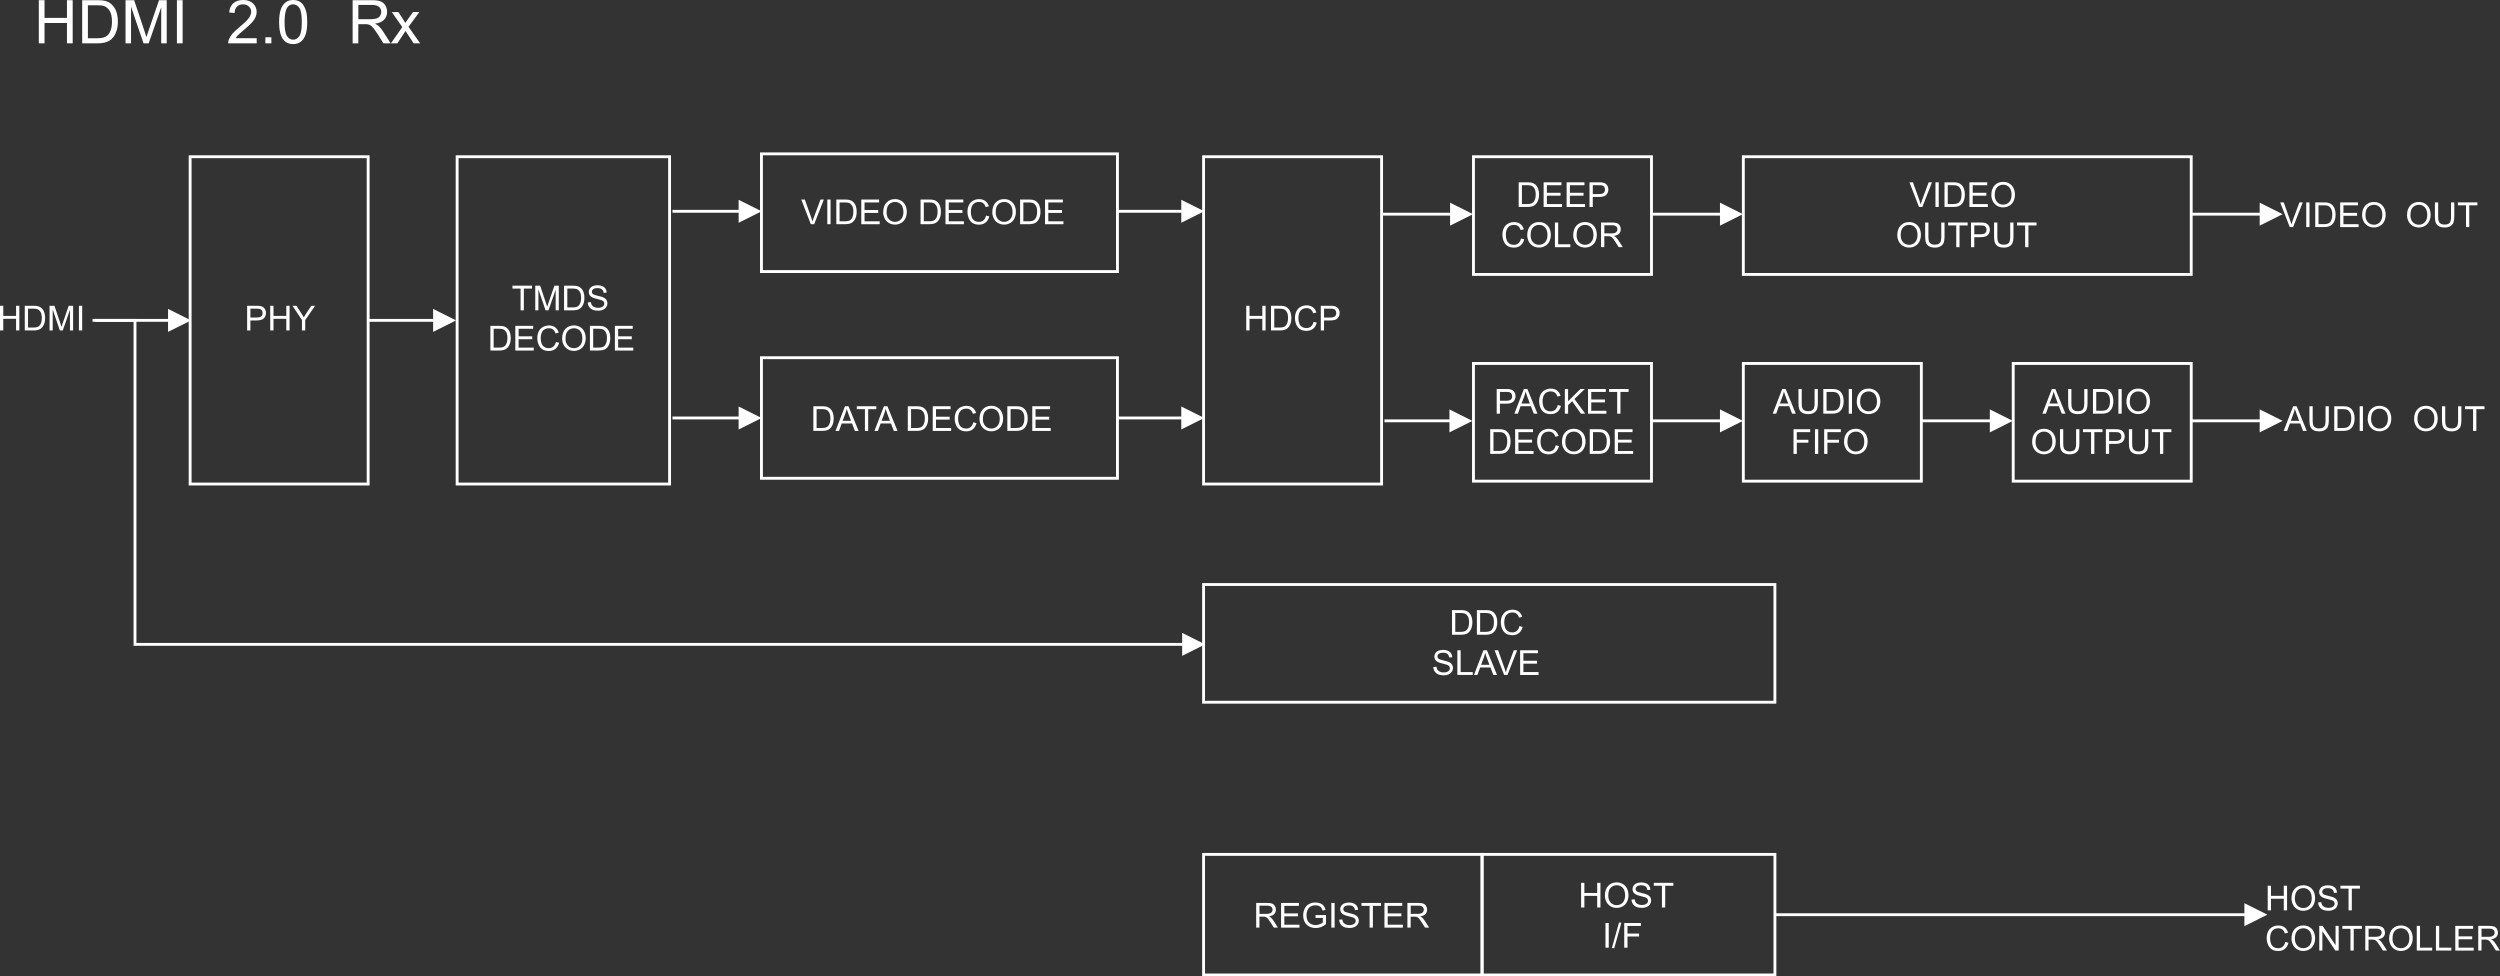 <?xml version="1.0" encoding="UTF-8"?>
<svg id="Layer_2" data-name="Layer 2" xmlns="http://www.w3.org/2000/svg" viewBox="0 0 1018.48 397.78">
  <rect x="0" y="0" width="1018.48" height="397.78" fill="#333333" stroke="none"/>
  <defs>
    <style>
      .cls-1 {
        isolation: isolate;
      }

      .cls-2 {
        fill: none;
        stroke: #fff;
        stroke-miterlimit: 8;
        stroke-width: 1.17px;
      }

      .cls-3 {
        fill: #fff;
        stroke-width: 0px;
      }
    </style>
  </defs>
  <g id="Layer_1-2" data-name="Layer 1">
    <g>
      <g class="cls-1">
        <path class="cls-3" d="m15.81,17.65V.07h2.33v7.22h9.14V.07h2.33v17.58h-2.33v-8.29h-9.14v8.29h-2.33Z"/>
        <path class="cls-3" d="m33.48,17.65V.07h6.06c1.37,0,2.41.08,3.13.25,1.01.23,1.87.65,2.58,1.26.93.78,1.62,1.79,2.08,3,.46,1.22.69,2.61.69,4.18,0,1.34-.16,2.52-.47,3.55-.31,1.03-.71,1.88-1.2,2.56-.49.68-1.02,1.21-1.6,1.6-.58.39-1.28.68-2.1.88s-1.76.3-2.82.3h-6.34Zm2.33-2.07h3.75c1.16,0,2.07-.11,2.73-.32.66-.22,1.19-.52,1.58-.91.55-.55.98-1.29,1.29-2.23.31-.93.46-2.06.46-3.39,0-1.84-.3-3.25-.91-4.24-.6-.99-1.34-1.65-2.2-1.99-.62-.24-1.63-.36-3.01-.36h-3.69v13.43Z"/>
        <path class="cls-3" d="m51.15,17.65V.07h3.5l4.16,12.45c.38,1.16.66,2.03.84,2.6.2-.64.51-1.58.94-2.82L64.79.07h3.13v17.58h-2.24V2.94l-5.11,14.72h-2.1l-5.09-14.97v14.97h-2.24Z"/>
        <path class="cls-3" d="m72.07,17.65V.07h2.33v17.58h-2.33Z"/>
      </g>
      <g class="cls-1">
        <path class="cls-3" d="m104.58,15.58v2.07h-11.62c-.02-.52.07-1.02.25-1.5.3-.79.77-1.57,1.42-2.34.65-.77,1.59-1.66,2.82-2.66,1.91-1.57,3.2-2.81,3.87-3.72.67-.92,1.01-1.78,1.01-2.6,0-.86-.31-1.58-.92-2.17-.61-.59-1.41-.88-2.39-.88-1.04,0-1.87.31-2.49.94s-.94,1.49-.95,2.59l-2.22-.23c.15-1.66.72-2.92,1.72-3.78.99-.87,2.32-1.3,3.99-1.3s3.02.47,4.01,1.4c.98.94,1.48,2.1,1.48,3.48,0,.7-.14,1.39-.43,2.07s-.77,1.4-1.43,2.15c-.67.75-1.78,1.78-3.33,3.09-1.3,1.09-2.13,1.83-2.49,2.21-.37.39-.67.78-.91,1.17h8.62Z"/>
        <path class="cls-3" d="m108.1,17.65v-2.46h2.46v2.46h-2.46Z"/>
        <path class="cls-3" d="m113.71,8.98c0-2.08.21-3.75.64-5.02.43-1.27,1.06-2.24,1.91-2.93.84-.69,1.9-1.03,3.18-1.03.94,0,1.77.19,2.48.57.71.38,1.3.93,1.76,1.64.46.72.83,1.59,1.09,2.61.26,1.03.4,2.41.4,4.16,0,2.06-.21,3.73-.64,5-.42,1.27-1.06,2.25-1.9,2.94-.84.69-1.91,1.04-3.2,1.04-1.7,0-3.03-.61-3.99-1.82-1.16-1.46-1.74-3.84-1.74-7.15Zm2.22,0c0,2.89.34,4.81,1.01,5.76.68.95,1.51,1.43,2.5,1.43s1.82-.48,2.5-1.44c.68-.96,1.01-2.88,1.01-5.76s-.34-4.82-1.01-5.77c-.68-.95-1.52-1.43-2.52-1.43s-1.78.42-2.37,1.26c-.74,1.07-1.12,3.05-1.12,5.94Z"/>
      </g>
      <g class="cls-1">
        <path class="cls-3" d="m143.66,17.65V.07h7.8c1.57,0,2.76.16,3.57.47.82.32,1.47.87,1.95,1.67.49.8.73,1.68.73,2.65,0,1.25-.4,2.3-1.21,3.15-.81.86-2.05,1.4-3.74,1.63.62.3,1.08.59,1.4.88.68.62,1.32,1.4,1.93,2.34l3.06,4.79h-2.93l-2.33-3.66c-.68-1.06-1.24-1.86-1.68-2.42-.44-.56-.83-.95-1.18-1.17-.35-.22-.7-.38-1.06-.47-.26-.06-.7-.08-1.3-.08h-2.7v7.81h-2.33Zm2.33-9.82h5c1.06,0,1.89-.11,2.49-.33.6-.22,1.06-.57,1.37-1.06.31-.48.47-1.01.47-1.58,0-.83-.3-1.51-.91-2.05-.6-.54-1.56-.8-2.86-.8h-5.56v5.82Z"/>
      </g>
      <g class="cls-1">
        <path class="cls-3" d="m159.25,17.65l4.65-6.62-4.31-6.12h2.7l1.95,2.99c.37.57.66,1.04.89,1.43.35-.53.68-.99.97-1.4l2.15-3.01h2.58l-4.4,6,4.74,6.74h-2.65l-2.61-3.96-.7-1.07-3.35,5.03h-2.61Z"/>
      </g>
      <rect class="cls-2" x="77.46" y="63.85" width="72.52" height="133.34"/>
      <g class="cls-1">
        <path class="cls-3" d="m100.68,134.62v-10.05h3.79c.67,0,1.18.03,1.53.1.49.08.91.24,1.24.47s.6.55.81.97.3.87.3,1.37c0,.85-.27,1.58-.82,2.17s-1.53.89-2.95.89h-2.58v4.08h-1.33Zm1.33-5.27h2.6c.86,0,1.47-.16,1.83-.48s.54-.77.54-1.35c0-.42-.11-.78-.32-1.08s-.49-.5-.84-.59c-.22-.06-.64-.09-1.24-.09h-2.57v3.59Z"/>
        <path class="cls-3" d="m110.09,134.62v-10.05h1.33v4.13h5.22v-4.13h1.33v10.05h-1.33v-4.74h-5.22v4.74h-1.33Z"/>
        <path class="cls-3" d="m123.01,134.62v-4.26l-3.87-5.79h1.62l1.98,3.03c.37.57.71,1.13,1.02,1.7.3-.53.67-1.12,1.1-1.77l1.95-2.95h1.55l-4.01,5.79v4.26h-1.33Z"/>
      </g>
      <path class="cls-3" d="m892.68,86.66h29.46v1.17h-29.46v-1.17Zm27.9-4.09l9.35,4.68-9.35,4.68v-9.36Z"/>
      <path class="cls-3" d="m37.69,129.94h32.33v1.17h-32.33v-1.17Zm30.77-4.09l9.36,4.68-9.36,4.68v-9.36Z"/>
      <g class="cls-1">
        <path class="cls-3" d="m0,134.62v-10.05h1.33v4.13h5.22v-4.13h1.33v10.05h-1.33v-4.74H1.33v4.74H0Z"/>
        <path class="cls-3" d="m10.09,134.62v-10.05h3.46c.78,0,1.38.05,1.79.14.58.13,1.07.37,1.47.72.53.45.93,1.02,1.19,1.72s.39,1.49.39,2.39c0,.76-.09,1.44-.27,2.03s-.41,1.08-.69,1.46-.58.69-.91.91-.73.39-1.2.5-1.01.17-1.61.17h-3.63Zm1.33-1.19h2.15c.66,0,1.18-.06,1.56-.19s.68-.3.9-.52c.32-.32.56-.74.74-1.27s.26-1.18.26-1.94c0-1.05-.17-1.86-.52-2.42s-.76-.94-1.26-1.13c-.36-.14-.93-.21-1.72-.21h-2.11v7.68Z"/>
        <path class="cls-3" d="m20.19,134.62v-10.05h2l2.38,7.11c.22.66.38,1.16.48,1.49.11-.37.29-.9.53-1.61l2.41-6.99h1.79v10.05h-1.28v-8.41l-2.92,8.41h-1.2l-2.91-8.55v8.55h-1.28Z"/>
        <path class="cls-3" d="m32.15,134.62v-10.05h1.33v10.05h-1.33Z"/>
      </g>
      <g class="cls-1">
        <path class="cls-3" d="m932.82,92.51l-3.89-10.05h1.44l2.61,7.3c.21.58.39,1.13.53,1.64.16-.55.34-1.1.54-1.64l2.71-7.3h1.36l-3.93,10.05h-1.36Z"/>
        <path class="cls-3" d="m939.54,92.51v-10.05h1.33v10.05h-1.33Z"/>
        <path class="cls-3" d="m943.21,92.51v-10.05h3.46c.78,0,1.38.05,1.79.14.58.13,1.07.37,1.47.72.53.45.93,1.02,1.19,1.72s.39,1.49.39,2.39c0,.76-.09,1.44-.27,2.03s-.41,1.08-.69,1.46-.58.69-.91.91-.73.39-1.2.5-1.01.17-1.61.17h-3.63Zm1.33-1.19h2.15c.66,0,1.18-.06,1.56-.19s.68-.3.9-.52c.32-.32.56-.74.74-1.27s.26-1.18.26-1.94c0-1.05-.17-1.86-.52-2.42s-.76-.94-1.26-1.13c-.36-.14-.93-.21-1.72-.21h-2.11v7.68Z"/>
        <path class="cls-3" d="m953.37,92.51v-10.05h7.26v1.19h-5.93v3.08h5.56v1.18h-5.56v3.42h6.17v1.19h-7.5Z"/>
        <path class="cls-3" d="m962.3,87.62c0-1.67.45-2.97,1.34-3.92s2.05-1.42,3.47-1.42c.93,0,1.76.22,2.51.66s1.31,1.06,1.7,1.85.59,1.69.59,2.7-.21,1.93-.62,2.73-.99,1.41-1.75,1.83-1.57.62-2.44.62c-.95,0-1.79-.23-2.54-.69s-1.31-1.08-1.69-1.87-.58-1.63-.58-2.51Zm1.37.02c0,1.21.33,2.16.98,2.86s1.47,1.05,2.45,1.05,1.82-.35,2.47-1.06.97-1.7.97-2.99c0-.82-.14-1.53-.41-2.14s-.68-1.08-1.21-1.42-1.13-.5-1.79-.5c-.94,0-1.75.32-2.43.97s-1.02,1.73-1.02,3.24Z"/>
      </g>
      <g class="cls-1">
        <path class="cls-3" d="m980.61,87.62c0-1.67.45-2.97,1.34-3.92s2.05-1.42,3.47-1.42c.93,0,1.76.22,2.51.66s1.31,1.06,1.7,1.85.59,1.69.59,2.7-.21,1.93-.62,2.73-.99,1.41-1.75,1.83-1.57.62-2.44.62c-.95,0-1.79-.23-2.54-.69s-1.31-1.08-1.69-1.87-.58-1.63-.58-2.51Zm1.37.02c0,1.21.33,2.16.98,2.86s1.47,1.05,2.45,1.05,1.82-.35,2.47-1.06.97-1.7.97-2.99c0-.82-.14-1.53-.41-2.14s-.68-1.08-1.21-1.42-1.13-.5-1.79-.5c-.94,0-1.75.32-2.43.97s-1.02,1.73-1.02,3.24Z"/>
        <path class="cls-3" d="m998.53,82.46h1.33v5.8c0,1.01-.11,1.81-.34,2.41s-.64,1.08-1.24,1.45-1.38.56-2.35.56-1.71-.16-2.31-.49-1.03-.79-1.28-1.41-.38-1.45-.38-2.52v-5.8h1.33v5.8c0,.87.08,1.52.24,1.93s.44.73.84.96.88.34,1.45.34c.98,0,1.67-.22,2.09-.66s.62-1.3.62-2.56v-5.8Z"/>
        <path class="cls-3" d="m1004.63,92.51v-8.86h-3.31v-1.19h7.96v1.19h-3.32v8.86h-1.33Z"/>
      </g>
      <rect class="cls-2" x="186.23" y="63.85" width="86.55" height="133.34"/>
      <g class="cls-1">
        <path class="cls-3" d="m212.08,126.43v-8.86h-3.31v-1.19h7.96v1.19h-3.32v8.86h-1.33Z"/>
        <path class="cls-3" d="m218.06,126.43v-10.05h2l2.38,7.11c.22.66.38,1.16.48,1.49.11-.37.29-.9.53-1.61l2.41-6.99h1.79v10.05h-1.28v-8.41l-2.92,8.41h-1.2l-2.91-8.55v8.55h-1.28Z"/>
        <path class="cls-3" d="m229.79,126.43v-10.05h3.46c.78,0,1.38.05,1.79.14.58.13,1.07.37,1.47.72.53.45.93,1.02,1.19,1.72s.39,1.49.39,2.39c0,.76-.09,1.44-.27,2.03s-.41,1.08-.69,1.46-.58.69-.91.91-.73.39-1.2.5-1.01.17-1.61.17h-3.63Zm1.33-1.19h2.15c.66,0,1.18-.06,1.56-.19s.68-.3.9-.52c.32-.32.56-.74.74-1.27s.26-1.18.26-1.94c0-1.05-.17-1.86-.52-2.42s-.76-.94-1.26-1.13c-.36-.14-.93-.21-1.72-.21h-2.11v7.68Z"/>
        <path class="cls-3" d="m239.48,123.2l1.25-.11c.06.5.2.91.41,1.24s.55.58,1.01.78.97.3,1.54.3c.51,0,.95-.08,1.34-.23s.68-.36.87-.62.28-.55.28-.86-.09-.59-.27-.83-.48-.43-.9-.59c-.27-.11-.87-.27-1.79-.49s-1.57-.43-1.94-.63c-.48-.25-.84-.56-1.07-.94s-.35-.79-.35-1.25c0-.51.14-.98.43-1.42s.71-.78,1.26-1,1.17-.34,1.84-.34c.74,0,1.4.12,1.97.36s1.01.59,1.31,1.06.47.99.49,1.58l-1.27.1c-.07-.64-.3-1.11-.7-1.44s-.98-.49-1.75-.49-1.39.15-1.76.44-.55.65-.55,1.07c0,.36.13.66.39.89.26.23.92.47,2,.72s1.82.46,2.22.64c.58.27,1.02.61,1.3,1.02s.42.89.42,1.43-.15,1.04-.46,1.51-.75.84-1.32,1.1-1.22.39-1.94.39c-.91,0-1.67-.13-2.29-.4s-1.1-.66-1.45-1.2-.53-1.13-.55-1.81Z"/>
      </g>
      <g class="cls-1">
        <path class="cls-3" d="m199.78,142.8v-10.05h3.46c.78,0,1.38.05,1.79.14.58.13,1.07.37,1.47.72.53.45.93,1.02,1.19,1.72s.39,1.49.39,2.39c0,.76-.09,1.44-.27,2.03s-.41,1.08-.69,1.46-.58.69-.91.91-.73.39-1.2.5-1.01.17-1.61.17h-3.63Zm1.33-1.19h2.15c.66,0,1.18-.06,1.56-.19s.68-.3.9-.52c.32-.32.56-.74.74-1.27s.26-1.18.26-1.94c0-1.05-.17-1.86-.52-2.42s-.76-.94-1.26-1.13c-.36-.14-.93-.21-1.72-.21h-2.11v7.68Z"/>
        <path class="cls-3" d="m209.94,142.8v-10.05h7.26v1.19h-5.93v3.08h5.56v1.18h-5.56v3.42h6.17v1.19h-7.5Z"/>
        <path class="cls-3" d="m226.45,139.28l1.33.34c-.28,1.09-.78,1.92-1.5,2.5s-1.61.86-2.66.86-1.96-.22-2.64-.66-1.19-1.08-1.55-1.92-.53-1.73-.53-2.69c0-1.05.2-1.96.6-2.74s.97-1.37,1.71-1.77,1.55-.61,2.44-.61c1.01,0,1.85.26,2.54.77s1.16,1.23,1.43,2.16l-1.31.31c-.23-.73-.57-1.26-1.01-1.6s-1-.5-1.67-.5c-.77,0-1.42.19-1.94.56s-.88.87-1.09,1.49-.32,1.27-.32,1.93c0,.85.12,1.6.37,2.24s.64,1.11,1.16,1.43,1.09.47,1.71.47c.74,0,1.38-.21,1.89-.64s.87-1.07,1.05-1.91Z"/>
        <path class="cls-3" d="m229.01,137.91c0-1.67.45-2.97,1.34-3.92s2.05-1.42,3.47-1.42c.93,0,1.76.22,2.51.66s1.31,1.06,1.7,1.85.59,1.69.59,2.7-.21,1.93-.62,2.73-.99,1.41-1.75,1.83-1.57.62-2.44.62c-.95,0-1.79-.23-2.54-.69s-1.31-1.08-1.69-1.87-.58-1.63-.58-2.51Zm1.37.02c0,1.21.33,2.16.98,2.86s1.47,1.05,2.45,1.05,1.82-.35,2.47-1.06.97-1.7.97-2.99c0-.82-.14-1.53-.41-2.14s-.68-1.08-1.21-1.42-1.13-.5-1.79-.5c-.94,0-1.75.32-2.43.97s-1.02,1.73-1.02,3.24Z"/>
        <path class="cls-3" d="m240.33,142.8v-10.05h3.46c.78,0,1.38.05,1.79.14.58.13,1.07.37,1.47.72.53.45.93,1.02,1.19,1.72s.39,1.49.39,2.39c0,.76-.09,1.44-.27,2.03s-.41,1.08-.69,1.46-.58.69-.91.91-.73.39-1.2.5-1.01.17-1.61.17h-3.63Zm1.33-1.19h2.15c.66,0,1.18-.06,1.56-.19s.68-.3.9-.52c.32-.32.56-.74.74-1.27s.26-1.18.26-1.94c0-1.05-.17-1.86-.52-2.42s-.76-.94-1.26-1.13c-.36-.14-.93-.21-1.72-.21h-2.11v7.68Z"/>
        <path class="cls-3" d="m250.5,142.8v-10.05h7.26v1.19h-5.93v3.08h5.56v1.18h-5.56v3.42h6.17v1.19h-7.5Z"/>
      </g>
      <rect class="cls-2" x="310.21" y="62.68" width="145.03" height="47.95"/>
      <g class="cls-1">
        <path class="cls-3" d="m330.32,91.34l-3.89-10.05h1.44l2.61,7.3c.21.58.39,1.13.53,1.64.16-.55.34-1.1.54-1.64l2.71-7.3h1.36l-3.93,10.05h-1.36Z"/>
        <path class="cls-3" d="m337.04,91.34v-10.05h1.33v10.05h-1.33Z"/>
        <path class="cls-3" d="m340.71,91.34v-10.05h3.46c.78,0,1.38.05,1.79.14.58.13,1.07.37,1.47.72.53.45.93,1.02,1.19,1.72s.39,1.49.39,2.39c0,.76-.09,1.44-.27,2.03s-.41,1.08-.69,1.46-.58.69-.91.91-.73.39-1.2.5-1.01.17-1.61.17h-3.63Zm1.33-1.19h2.15c.66,0,1.18-.06,1.56-.19s.68-.3.9-.52c.32-.32.56-.74.74-1.27s.26-1.18.26-1.94c0-1.05-.17-1.86-.52-2.42s-.76-.94-1.26-1.13c-.36-.14-.93-.21-1.72-.21h-2.11v7.68Z"/>
        <path class="cls-3" d="m350.88,91.34v-10.05h7.26v1.19h-5.93v3.08h5.56v1.18h-5.56v3.42h6.17v1.19h-7.5Z"/>
        <path class="cls-3" d="m359.81,86.45c0-1.67.45-2.97,1.34-3.92s2.05-1.42,3.47-1.42c.93,0,1.76.22,2.51.66s1.31,1.06,1.7,1.85.59,1.69.59,2.7-.21,1.93-.62,2.73-.99,1.41-1.75,1.83-1.57.62-2.44.62c-.95,0-1.79-.23-2.54-.69s-1.31-1.08-1.69-1.87-.58-1.63-.58-2.51Zm1.37.02c0,1.21.33,2.16.98,2.86s1.47,1.05,2.45,1.05,1.82-.35,2.47-1.06.97-1.7.97-2.99c0-.82-.14-1.53-.41-2.14s-.68-1.08-1.21-1.42-1.13-.5-1.79-.5c-.94,0-1.75.32-2.43.97s-1.02,1.73-1.02,3.24Z"/>
        <path class="cls-3" d="m375.03,91.34v-10.05h3.46c.78,0,1.38.05,1.79.14.58.13,1.07.37,1.47.72.53.45.93,1.02,1.19,1.72s.39,1.49.39,2.39c0,.76-.09,1.44-.27,2.03s-.41,1.08-.69,1.46-.58.69-.91.91-.73.39-1.2.5-1.01.17-1.61.17h-3.63Zm1.33-1.19h2.15c.66,0,1.18-.06,1.56-.19s.68-.3.9-.52c.32-.32.56-.74.74-1.27s.26-1.18.26-1.94c0-1.05-.17-1.86-.52-2.42s-.76-.94-1.26-1.13c-.36-.14-.93-.21-1.72-.21h-2.11v7.68Z"/>
        <path class="cls-3" d="m385.19,91.34v-10.05h7.26v1.19h-5.93v3.08h5.56v1.18h-5.56v3.42h6.17v1.19h-7.5Z"/>
        <path class="cls-3" d="m401.69,87.82l1.33.34c-.28,1.09-.78,1.92-1.5,2.5s-1.61.86-2.66.86-1.96-.22-2.64-.66-1.19-1.08-1.55-1.92-.53-1.73-.53-2.69c0-1.05.2-1.96.6-2.74s.97-1.37,1.71-1.77,1.55-.61,2.44-.61c1.01,0,1.85.26,2.54.77s1.16,1.23,1.43,2.16l-1.31.31c-.23-.73-.57-1.26-1.01-1.6s-1-.5-1.67-.5c-.77,0-1.42.19-1.94.56s-.88.87-1.09,1.49-.32,1.27-.32,1.93c0,.85.12,1.6.37,2.24s.64,1.11,1.16,1.43,1.09.47,1.71.47c.74,0,1.38-.21,1.89-.64s.87-1.07,1.05-1.91Z"/>
        <path class="cls-3" d="m404.26,86.45c0-1.67.45-2.97,1.34-3.92s2.05-1.42,3.47-1.42c.93,0,1.76.22,2.51.66s1.31,1.06,1.7,1.85.59,1.69.59,2.7-.21,1.93-.62,2.73-.99,1.41-1.75,1.83-1.57.62-2.44.62c-.95,0-1.79-.23-2.54-.69s-1.31-1.08-1.69-1.87-.58-1.63-.58-2.51Zm1.37.02c0,1.21.33,2.16.98,2.86s1.47,1.05,2.45,1.05,1.82-.35,2.47-1.06.97-1.7.97-2.99c0-.82-.14-1.53-.41-2.14s-.68-1.08-1.21-1.42-1.13-.5-1.79-.5c-.94,0-1.75.32-2.43.97s-1.02,1.73-1.02,3.24Z"/>
        <path class="cls-3" d="m415.58,91.34v-10.05h3.46c.78,0,1.38.05,1.79.14.58.13,1.07.37,1.47.72.53.45.93,1.02,1.19,1.72s.39,1.49.39,2.39c0,.76-.09,1.44-.27,2.03s-.41,1.08-.69,1.46-.58.69-.91.91-.73.39-1.2.5-1.01.17-1.61.17h-3.63Zm1.33-1.19h2.15c.66,0,1.18-.06,1.56-.19s.68-.3.9-.52c.32-.32.56-.74.74-1.27s.26-1.18.26-1.94c0-1.05-.17-1.86-.52-2.42s-.76-.94-1.26-1.13c-.36-.14-.93-.21-1.72-.21h-2.11v7.68Z"/>
        <path class="cls-3" d="m425.74,91.34v-10.05h7.26v1.19h-5.93v3.08h5.56v1.18h-5.56v3.42h6.17v1.19h-7.5Z"/>
      </g>
      <rect class="cls-2" x="310.21" y="145.73" width="145.03" height="49.12"/>
      <g class="cls-1">
        <path class="cls-3" d="m331.35,175.55v-10.05h3.46c.78,0,1.38.05,1.79.14.58.13,1.07.37,1.47.72.53.45.93,1.02,1.19,1.72s.39,1.49.39,2.39c0,.76-.09,1.44-.27,2.03s-.41,1.08-.69,1.46-.58.69-.91.91-.73.39-1.2.5-1.01.17-1.61.17h-3.63Zm1.33-1.19h2.15c.66,0,1.18-.06,1.56-.19s.68-.3.9-.52c.32-.32.56-.74.74-1.27s.26-1.18.26-1.94c0-1.05-.17-1.86-.52-2.42s-.76-.94-1.26-1.13c-.36-.14-.93-.21-1.72-.21h-2.11v7.68Z"/>
        <path class="cls-3" d="m340.38,175.55l3.86-10.05h1.43l4.11,10.05h-1.51l-1.17-3.04h-4.2l-1.1,3.04h-1.41Zm2.9-4.13h3.41l-1.05-2.78c-.32-.85-.56-1.54-.71-2.08-.13.64-.31,1.28-.54,1.92l-1.1,2.95Z"/>
        <path class="cls-3" d="m352.36,175.55v-8.86h-3.31v-1.19h7.96v1.19h-3.32v8.86h-1.33Z"/>
        <path class="cls-3" d="m356.24,175.55l3.86-10.05h1.43l4.11,10.05h-1.51l-1.17-3.04h-4.2l-1.1,3.04h-1.41Zm2.9-4.13h3.41l-1.05-2.78c-.32-.85-.56-1.54-.71-2.08-.13.64-.31,1.28-.54,1.92l-1.1,2.95Z"/>
        <path class="cls-3" d="m369.83,175.55v-10.05h3.46c.78,0,1.38.05,1.79.14.58.13,1.07.37,1.47.72.53.45.93,1.02,1.19,1.72s.39,1.49.39,2.39c0,.76-.09,1.44-.27,2.03s-.41,1.08-.69,1.46-.58.69-.91.91-.73.39-1.2.5-1.01.17-1.61.17h-3.63Zm1.33-1.19h2.15c.66,0,1.18-.06,1.56-.19s.68-.3.9-.52c.32-.32.56-.74.74-1.27s.26-1.18.26-1.94c0-1.05-.17-1.86-.52-2.42s-.76-.94-1.26-1.13c-.36-.14-.93-.21-1.72-.21h-2.11v7.68Z"/>
        <path class="cls-3" d="m379.99,175.55v-10.05h7.26v1.19h-5.93v3.08h5.56v1.18h-5.56v3.42h6.17v1.19h-7.5Z"/>
        <path class="cls-3" d="m396.49,172.03l1.33.34c-.28,1.09-.78,1.92-1.5,2.5s-1.61.86-2.66.86-1.96-.22-2.64-.66-1.19-1.08-1.55-1.92-.53-1.73-.53-2.69c0-1.05.2-1.96.6-2.74s.97-1.37,1.71-1.77,1.55-.61,2.44-.61c1.01,0,1.85.26,2.54.77s1.16,1.23,1.43,2.16l-1.31.31c-.23-.73-.57-1.26-1.01-1.6s-1-.5-1.67-.5c-.77,0-1.42.19-1.94.56s-.88.87-1.09,1.49-.32,1.27-.32,1.93c0,.85.12,1.6.37,2.24s.64,1.11,1.16,1.43,1.09.47,1.71.47c.74,0,1.38-.21,1.89-.64s.87-1.07,1.05-1.91Z"/>
        <path class="cls-3" d="m399.05,170.66c0-1.67.45-2.97,1.34-3.92s2.05-1.42,3.47-1.42c.93,0,1.76.22,2.51.66s1.31,1.06,1.7,1.85.59,1.69.59,2.7-.21,1.93-.62,2.73-.99,1.41-1.75,1.83-1.57.62-2.44.62c-.95,0-1.79-.23-2.54-.69s-1.31-1.08-1.69-1.87-.58-1.63-.58-2.51Zm1.37.02c0,1.21.33,2.16.98,2.86s1.47,1.05,2.45,1.05,1.82-.35,2.47-1.06.97-1.7.97-2.99c0-.82-.14-1.53-.41-2.14s-.68-1.08-1.21-1.42-1.13-.5-1.79-.5c-.94,0-1.75.32-2.43.97s-1.02,1.73-1.02,3.24Z"/>
        <path class="cls-3" d="m410.38,175.55v-10.05h3.46c.78,0,1.38.05,1.79.14.58.13,1.07.37,1.47.72.53.45.93,1.02,1.19,1.72s.39,1.49.39,2.39c0,.76-.09,1.44-.27,2.03s-.41,1.08-.69,1.46-.58.69-.91.91-.73.39-1.2.5-1.01.17-1.61.17h-3.63Zm1.33-1.19h2.15c.66,0,1.18-.06,1.56-.19s.68-.3.9-.52c.32-.32.56-.74.74-1.27s.26-1.18.26-1.94c0-1.05-.17-1.86-.52-2.42s-.76-.94-1.26-1.13c-.36-.14-.93-.21-1.72-.21h-2.11v7.68Z"/>
        <path class="cls-3" d="m420.54,175.55v-10.05h7.26v1.19h-5.93v3.08h5.56v1.18h-5.56v3.42h6.17v1.19h-7.5Z"/>
      </g>
      <rect class="cls-2" x="490.33" y="63.85" width="72.52" height="133.34"/>
      <g class="cls-1">
        <path class="cls-3" d="m507.71,134.62v-10.05h1.33v4.13h5.22v-4.13h1.33v10.05h-1.33v-4.74h-5.22v4.74h-1.33Z"/>
        <path class="cls-3" d="m517.8,134.62v-10.05h3.46c.78,0,1.38.05,1.79.14.58.13,1.07.37,1.47.72.53.45.93,1.02,1.19,1.72s.39,1.49.39,2.39c0,.76-.09,1.44-.27,2.03s-.41,1.08-.69,1.46-.58.69-.91.91-.73.39-1.2.5-1.01.17-1.62.17h-3.63Zm1.33-1.19h2.15c.66,0,1.18-.06,1.56-.19s.68-.3.9-.52c.32-.32.56-.74.74-1.27s.26-1.18.26-1.94c0-1.05-.17-1.86-.52-2.42s-.77-.94-1.26-1.13c-.36-.14-.93-.21-1.72-.21h-2.11v7.68Z"/>
        <path class="cls-3" d="m535.11,131.09l1.33.34c-.28,1.09-.78,1.92-1.5,2.5s-1.61.86-2.66.86-1.96-.22-2.64-.66-1.19-1.08-1.55-1.92-.53-1.73-.53-2.69c0-1.05.2-1.96.6-2.74s.97-1.37,1.71-1.77,1.55-.61,2.44-.61c1.01,0,1.85.26,2.54.77s1.16,1.23,1.43,2.16l-1.31.31c-.23-.73-.57-1.26-1.01-1.6s-1-.5-1.67-.5c-.77,0-1.42.19-1.93.56s-.88.87-1.09,1.49-.32,1.27-.32,1.93c0,.85.13,1.6.37,2.24s.64,1.11,1.16,1.43,1.09.47,1.71.47c.74,0,1.38-.21,1.89-.64s.87-1.07,1.05-1.91Z"/>
        <path class="cls-3" d="m538.08,134.62v-10.05h3.79c.67,0,1.18.03,1.53.1.49.08.91.24,1.24.47s.6.55.81.97.3.87.3,1.37c0,.85-.27,1.58-.82,2.17s-1.53.89-2.95.89h-2.58v4.08h-1.33Zm1.33-5.27h2.6c.86,0,1.47-.16,1.83-.48s.54-.77.54-1.35c0-.42-.11-.78-.32-1.08s-.49-.5-.84-.59c-.22-.06-.64-.09-1.24-.09h-2.57v3.59Z"/>
      </g>
      <rect class="cls-2" x="600.28" y="63.85" width="72.52" height="47.95"/>
      <g class="cls-1">
        <path class="cls-3" d="m618.7,84.32v-10.05h3.46c.78,0,1.38.05,1.79.14.58.13,1.07.37,1.47.72.53.45.93,1.02,1.19,1.72s.39,1.49.39,2.39c0,.76-.09,1.44-.27,2.03s-.41,1.08-.69,1.46-.58.69-.91.91-.73.39-1.2.5-1.01.17-1.61.17h-3.63Zm1.33-1.19h2.15c.66,0,1.18-.06,1.56-.19s.68-.3.9-.52c.32-.32.56-.74.74-1.27s.26-1.18.26-1.94c0-1.05-.17-1.86-.52-2.42s-.76-.94-1.26-1.13c-.36-.14-.93-.21-1.72-.21h-2.11v7.68Z"/>
        <path class="cls-3" d="m628.86,84.32v-10.05h7.26v1.19h-5.93v3.08h5.56v1.18h-5.56v3.42h6.17v1.19h-7.5Z"/>
        <path class="cls-3" d="m638.23,84.32v-10.05h7.26v1.19h-5.93v3.08h5.56v1.18h-5.56v3.42h6.17v1.19h-7.5Z"/>
        <path class="cls-3" d="m647.56,84.32v-10.05h3.79c.67,0,1.18.03,1.53.1.49.08.91.24,1.24.47s.6.55.81.97.3.87.3,1.37c0,.85-.27,1.58-.82,2.17s-1.53.89-2.95.89h-2.58v4.08h-1.33Zm1.33-5.27h2.6c.86,0,1.47-.16,1.83-.48s.54-.77.54-1.35c0-.42-.11-.78-.32-1.08s-.49-.5-.84-.59c-.22-.06-.64-.09-1.24-.09h-2.57v3.59Z"/>
      </g>
      <g class="cls-1">
        <path class="cls-3" d="m619.63,97.17l1.33.34c-.28,1.09-.78,1.92-1.5,2.5s-1.61.86-2.66.86-1.96-.22-2.64-.66-1.19-1.08-1.55-1.92-.53-1.73-.53-2.69c0-1.05.2-1.96.6-2.74s.97-1.37,1.71-1.77,1.55-.61,2.44-.61c1.01,0,1.85.26,2.54.77s1.16,1.23,1.43,2.16l-1.31.31c-.23-.73-.57-1.26-1.01-1.6s-1-.5-1.67-.5c-.77,0-1.42.19-1.94.56s-.88.87-1.09,1.49-.32,1.27-.32,1.93c0,.85.12,1.6.37,2.24s.64,1.11,1.16,1.43,1.09.47,1.71.47c.74,0,1.38-.21,1.89-.64s.87-1.07,1.05-1.91Z"/>
        <path class="cls-3" d="m622.19,95.8c0-1.67.45-2.97,1.34-3.92s2.05-1.42,3.47-1.42c.93,0,1.76.22,2.51.66s1.31,1.06,1.7,1.85.59,1.69.59,2.7-.21,1.93-.62,2.73-.99,1.41-1.75,1.83-1.57.62-2.44.62c-.95,0-1.79-.23-2.54-.69s-1.31-1.08-1.69-1.87-.58-1.63-.58-2.51Zm1.37.02c0,1.21.33,2.16.98,2.86s1.47,1.05,2.45,1.05,1.82-.35,2.47-1.06.97-1.7.97-2.99c0-.82-.14-1.53-.41-2.14s-.68-1.08-1.21-1.42-1.13-.5-1.79-.5c-.94,0-1.75.32-2.43.97s-1.02,1.73-1.02,3.24Z"/>
        <path class="cls-3" d="m633.46,100.7v-10.05h1.33v8.86h4.95v1.19h-6.28Z"/>
        <path class="cls-3" d="m640.92,95.8c0-1.67.45-2.97,1.34-3.92s2.05-1.42,3.47-1.42c.93,0,1.76.22,2.51.66s1.31,1.06,1.7,1.85.59,1.69.59,2.7-.21,1.93-.62,2.73-.99,1.41-1.75,1.83-1.57.62-2.44.62c-.95,0-1.79-.23-2.54-.69s-1.31-1.08-1.69-1.87-.58-1.63-.58-2.51Zm1.37.02c0,1.21.33,2.16.98,2.86s1.47,1.05,2.45,1.05,1.82-.35,2.47-1.06.97-1.7.97-2.99c0-.82-.14-1.53-.41-2.14s-.68-1.08-1.21-1.42-1.13-.5-1.79-.5c-.94,0-1.75.32-2.43.97s-1.02,1.73-1.02,3.24Z"/>
        <path class="cls-3" d="m652.26,100.7v-10.05h4.45c.9,0,1.58.09,2.04.27s.84.5,1.12.96.42.96.42,1.51c0,.71-.23,1.31-.69,1.8s-1.17.8-2.14.93c.35.17.62.34.8.5.39.36.76.8,1.1,1.34l1.75,2.73h-1.67l-1.33-2.09c-.39-.6-.71-1.06-.96-1.38s-.48-.54-.68-.67-.4-.22-.61-.27c-.15-.03-.4-.05-.74-.05h-1.54v4.46h-1.33Zm1.33-5.61h2.86c.61,0,1.08-.06,1.43-.19s.6-.33.78-.6.27-.58.27-.9c0-.48-.17-.87-.52-1.17s-.89-.46-1.63-.46h-3.18v3.32Z"/>
      </g>
      <rect class="cls-2" x="600.28" y="148.07" width="72.52" height="47.95"/>
      <g class="cls-1">
        <path class="cls-3" d="m609.74,168.53v-10.05h3.79c.67,0,1.18.03,1.53.1.49.08.91.24,1.24.47s.6.55.81.97.3.87.3,1.37c0,.85-.27,1.58-.82,2.17s-1.53.89-2.95.89h-2.58v4.08h-1.33Zm1.33-5.27h2.6c.86,0,1.47-.16,1.83-.48s.54-.77.54-1.35c0-.42-.11-.78-.32-1.08s-.49-.5-.84-.59c-.22-.06-.64-.09-1.24-.09h-2.57v3.59Z"/>
        <path class="cls-3" d="m616.95,168.53l3.86-10.05h1.43l4.11,10.05h-1.51l-1.17-3.04h-4.2l-1.1,3.04h-1.41Zm2.9-4.13h3.41l-1.05-2.78c-.32-.85-.56-1.54-.71-2.08-.13.64-.31,1.28-.54,1.92l-1.1,2.95Z"/>
        <path class="cls-3" d="m634.59,165.01l1.33.34c-.28,1.09-.78,1.92-1.5,2.5s-1.61.86-2.66.86-1.96-.22-2.64-.66-1.19-1.08-1.55-1.92-.53-1.73-.53-2.69c0-1.05.2-1.96.6-2.74s.97-1.37,1.71-1.77,1.55-.61,2.44-.61c1.01,0,1.85.26,2.54.77s1.16,1.23,1.43,2.16l-1.31.31c-.23-.73-.57-1.26-1.01-1.6s-1-.5-1.67-.5c-.77,0-1.42.19-1.94.56s-.88.87-1.09,1.49-.32,1.27-.32,1.93c0,.85.12,1.6.37,2.24s.64,1.11,1.16,1.43,1.09.47,1.71.47c.74,0,1.38-.21,1.89-.64s.87-1.07,1.05-1.91Z"/>
        <path class="cls-3" d="m637.5,168.53v-10.05h1.33v4.98l4.99-4.98h1.8l-4.21,4.07,4.4,5.98h-1.75l-3.58-5.09-1.64,1.6v3.48h-1.33Z"/>
        <path class="cls-3" d="m646.94,168.53v-10.05h7.26v1.19h-5.93v3.08h5.56v1.18h-5.56v3.42h6.17v1.19h-7.5Z"/>
        <path class="cls-3" d="m658.83,168.53v-8.86h-3.31v-1.19h7.96v1.19h-3.32v8.86h-1.33Z"/>
      </g>
      <g class="cls-1">
        <path class="cls-3" d="m607.1,184.91v-10.05h3.46c.78,0,1.38.05,1.79.14.58.13,1.07.37,1.47.72.53.45.93,1.02,1.19,1.72s.39,1.49.39,2.39c0,.76-.09,1.44-.27,2.03s-.41,1.08-.69,1.46-.58.69-.91.91-.73.39-1.2.5-1.01.17-1.61.17h-3.63Zm1.33-1.19h2.15c.66,0,1.18-.06,1.56-.19s.68-.3.9-.52c.32-.32.56-.74.74-1.27s.26-1.18.26-1.94c0-1.05-.17-1.86-.52-2.42s-.76-.94-1.26-1.13c-.36-.14-.93-.21-1.72-.21h-2.11v7.68Z"/>
        <path class="cls-3" d="m617.26,184.91v-10.05h7.26v1.19h-5.93v3.08h5.56v1.18h-5.56v3.42h6.17v1.19h-7.5Z"/>
        <path class="cls-3" d="m633.77,181.39l1.33.34c-.28,1.09-.78,1.92-1.5,2.5s-1.61.86-2.66.86-1.96-.22-2.64-.66-1.19-1.08-1.55-1.92-.53-1.73-.53-2.69c0-1.05.2-1.96.6-2.74s.97-1.37,1.71-1.77,1.55-.61,2.44-.61c1.01,0,1.85.26,2.54.77s1.16,1.23,1.43,2.16l-1.31.31c-.23-.73-.57-1.26-1.01-1.6s-1-.5-1.67-.5c-.77,0-1.42.19-1.94.56s-.88.87-1.09,1.49-.32,1.27-.32,1.93c0,.85.12,1.6.37,2.24s.64,1.11,1.16,1.43,1.09.47,1.71.47c.74,0,1.38-.21,1.89-.64s.87-1.07,1.05-1.91Z"/>
        <path class="cls-3" d="m636.33,180.02c0-1.67.45-2.97,1.34-3.92s2.05-1.42,3.47-1.42c.93,0,1.76.22,2.51.66s1.31,1.06,1.7,1.85.59,1.69.59,2.7-.21,1.93-.62,2.73-.99,1.41-1.75,1.83-1.57.62-2.44.62c-.95,0-1.79-.23-2.54-.69s-1.31-1.08-1.69-1.87-.58-1.63-.58-2.51Zm1.37.02c0,1.21.33,2.16.98,2.86s1.47,1.05,2.45,1.05,1.82-.35,2.47-1.06.97-1.7.97-2.99c0-.82-.14-1.53-.41-2.14s-.68-1.08-1.21-1.42-1.13-.5-1.79-.5c-.94,0-1.75.32-2.43.97s-1.02,1.73-1.02,3.24Z"/>
        <path class="cls-3" d="m647.65,184.91v-10.05h3.46c.78,0,1.38.05,1.79.14.58.13,1.07.37,1.47.72.53.45.93,1.02,1.19,1.72s.39,1.49.39,2.39c0,.76-.09,1.44-.27,2.03s-.41,1.08-.69,1.46-.58.69-.91.91-.73.39-1.2.5-1.01.17-1.61.17h-3.63Zm1.33-1.19h2.15c.66,0,1.18-.06,1.56-.19s.68-.3.9-.52c.32-.32.56-.74.74-1.27s.26-1.18.26-1.94c0-1.05-.17-1.86-.52-2.42s-.76-.94-1.26-1.13c-.36-.14-.93-.21-1.72-.21h-2.11v7.68Z"/>
        <path class="cls-3" d="m657.82,184.91v-10.05h7.26v1.19h-5.93v3.08h5.56v1.18h-5.56v3.42h6.17v1.19h-7.5Z"/>
      </g>
      <rect class="cls-2" x="710.22" y="148.07" width="72.52" height="47.95"/>
      <g class="cls-1">
        <path class="cls-3" d="m722.19,168.53l3.86-10.05h1.43l4.11,10.05h-1.51l-1.17-3.04h-4.2l-1.1,3.04h-1.41Zm2.9-4.13h3.41l-1.05-2.78c-.32-.85-.56-1.54-.71-2.08-.13.64-.31,1.28-.54,1.92l-1.1,2.95Z"/>
        <path class="cls-3" d="m739.25,158.49h1.33v5.8c0,1.01-.11,1.81-.34,2.41s-.64,1.08-1.24,1.45-1.38.56-2.35.56-1.71-.16-2.31-.49-1.03-.79-1.28-1.41-.38-1.45-.38-2.52v-5.8h1.33v5.8c0,.87.08,1.52.24,1.93s.44.73.84.96.88.34,1.45.34c.98,0,1.67-.22,2.09-.66s.62-1.3.62-2.56v-5.8Z"/>
        <path class="cls-3" d="m742.8,168.53v-10.05h3.46c.78,0,1.38.05,1.79.14.58.13,1.07.37,1.47.72.53.45.93,1.02,1.19,1.72s.39,1.49.39,2.39c0,.76-.09,1.44-.27,2.03s-.41,1.08-.69,1.46-.58.69-.91.91-.73.39-1.2.5-1.01.17-1.61.17h-3.63Zm1.33-1.19h2.15c.66,0,1.18-.06,1.56-.19s.68-.3.9-.52c.32-.32.56-.74.74-1.27s.26-1.18.26-1.94c0-1.05-.17-1.86-.52-2.42s-.76-.94-1.26-1.13c-.36-.14-.93-.21-1.72-.21h-2.11v7.68Z"/>
        <path class="cls-3" d="m753.16,168.53v-10.05h1.33v10.05h-1.33Z"/>
        <path class="cls-3" d="m756.43,163.64c0-1.67.45-2.97,1.34-3.92s2.05-1.42,3.47-1.42c.93,0,1.76.22,2.51.66s1.31,1.06,1.7,1.85.59,1.69.59,2.7-.21,1.93-.62,2.73-.99,1.41-1.75,1.83-1.57.62-2.44.62c-.95,0-1.79-.23-2.54-.69s-1.31-1.08-1.69-1.87-.58-1.63-.58-2.51Zm1.37.02c0,1.21.33,2.16.98,2.86s1.47,1.05,2.45,1.05,1.82-.35,2.47-1.06.97-1.7.97-2.99c0-.82-.14-1.53-.41-2.14s-.68-1.08-1.21-1.42-1.13-.5-1.79-.5c-.94,0-1.75.32-2.43.97s-1.02,1.73-1.02,3.24Z"/>
      </g>
      <g class="cls-1">
        <path class="cls-3" d="m730.67,184.91v-10.05h6.78v1.19h-5.45v3.11h4.72v1.19h-4.72v4.56h-1.33Z"/>
        <path class="cls-3" d="m739.4,184.91v-10.05h1.33v10.05h-1.33Z"/>
        <path class="cls-3" d="m743.15,184.91v-10.05h6.78v1.19h-5.45v3.11h4.72v1.19h-4.72v4.56h-1.33Z"/>
        <path class="cls-3" d="m751.25,180.02c0-1.67.45-2.97,1.34-3.92s2.05-1.42,3.47-1.42c.93,0,1.76.22,2.51.66s1.31,1.06,1.7,1.85.59,1.69.59,2.7-.21,1.93-.62,2.73-.99,1.41-1.75,1.83-1.57.62-2.44.62c-.95,0-1.79-.23-2.54-.69s-1.31-1.08-1.69-1.87-.58-1.63-.58-2.51Zm1.37.02c0,1.21.33,2.16.98,2.86s1.47,1.05,2.45,1.05,1.82-.35,2.47-1.06.97-1.7.97-2.99c0-.82-.14-1.53-.41-2.14s-.68-1.08-1.21-1.42-1.13-.5-1.79-.5c-.94,0-1.75.32-2.43.97s-1.02,1.73-1.02,3.24Z"/>
      </g>
      <rect class="cls-2" x="820.17" y="148.07" width="72.52" height="47.95"/>
      <g class="cls-1">
        <path class="cls-3" d="m832.05,168.53l3.86-10.05h1.43l4.11,10.05h-1.51l-1.17-3.04h-4.2l-1.1,3.04h-1.41Zm2.9-4.13h3.41l-1.05-2.78c-.32-.85-.56-1.54-.71-2.08-.13.64-.31,1.28-.54,1.92l-1.1,2.95Z"/>
        <path class="cls-3" d="m849.11,158.49h1.33v5.8c0,1.01-.11,1.81-.34,2.41s-.64,1.08-1.24,1.45-1.38.56-2.35.56-1.71-.16-2.31-.49-1.03-.79-1.28-1.41-.38-1.45-.38-2.52v-5.8h1.33v5.8c0,.87.08,1.52.24,1.93s.44.73.84.96.88.34,1.45.34c.98,0,1.67-.22,2.09-.66s.62-1.3.62-2.56v-5.8Z"/>
        <path class="cls-3" d="m852.66,168.53v-10.05h3.46c.78,0,1.38.05,1.79.14.58.13,1.07.37,1.47.72.53.45.93,1.02,1.19,1.72s.39,1.49.39,2.39c0,.76-.09,1.44-.27,2.03s-.41,1.08-.69,1.46-.58.69-.91.91-.73.39-1.2.5-1.01.17-1.61.17h-3.63Zm1.33-1.19h2.15c.66,0,1.18-.06,1.56-.19s.68-.3.9-.52c.32-.32.56-.74.74-1.27s.26-1.18.26-1.94c0-1.05-.17-1.86-.52-2.42s-.76-.94-1.26-1.13c-.36-.14-.93-.21-1.72-.21h-2.11v7.68Z"/>
        <path class="cls-3" d="m863.02,168.53v-10.05h1.33v10.05h-1.33Z"/>
        <path class="cls-3" d="m866.29,163.64c0-1.67.45-2.97,1.34-3.92s2.05-1.42,3.47-1.42c.93,0,1.76.22,2.51.66s1.31,1.06,1.7,1.85.59,1.69.59,2.7-.21,1.93-.62,2.73-.99,1.41-1.75,1.83-1.57.62-2.44.62c-.95,0-1.79-.23-2.54-.69s-1.31-1.08-1.69-1.87-.58-1.63-.58-2.51Zm1.37.02c0,1.21.33,2.16.98,2.86s1.47,1.05,2.45,1.05,1.82-.35,2.47-1.06.97-1.7.97-2.99c0-.82-.14-1.53-.41-2.14s-.68-1.08-1.21-1.42-1.13-.5-1.79-.5c-.94,0-1.75.32-2.43.97s-1.02,1.73-1.02,3.24Z"/>
      </g>
      <g class="cls-1">
        <path class="cls-3" d="m827.88,180.02c0-1.67.45-2.97,1.34-3.92s2.05-1.42,3.47-1.42c.93,0,1.76.22,2.51.66s1.31,1.06,1.7,1.85.59,1.69.59,2.7-.21,1.93-.62,2.73-.99,1.41-1.75,1.83-1.57.62-2.44.62c-.95,0-1.79-.23-2.54-.69s-1.31-1.08-1.69-1.87-.58-1.63-.58-2.51Zm1.37.02c0,1.21.33,2.16.98,2.86s1.47,1.05,2.45,1.05,1.82-.35,2.47-1.06.97-1.7.97-2.99c0-.82-.14-1.53-.41-2.14s-.68-1.08-1.21-1.42-1.13-.5-1.79-.5c-.94,0-1.75.32-2.43.97s-1.02,1.73-1.02,3.24Z"/>
        <path class="cls-3" d="m845.79,174.86h1.33v5.8c0,1.01-.11,1.81-.34,2.41s-.64,1.08-1.24,1.45-1.38.56-2.35.56-1.71-.16-2.31-.49-1.03-.79-1.28-1.41-.38-1.45-.38-2.52v-5.8h1.33v5.8c0,.87.08,1.52.24,1.93s.44.73.84.96.88.34,1.45.34c.98,0,1.67-.22,2.09-.66s.62-1.3.62-2.56v-5.8Z"/>
        <path class="cls-3" d="m851.89,184.91v-8.86h-3.31v-1.19h7.96v1.19h-3.32v8.86h-1.33Z"/>
        <path class="cls-3" d="m857.91,184.91v-10.05h3.79c.67,0,1.18.03,1.53.1.49.08.91.24,1.24.47s.6.55.81.97.3.87.3,1.37c0,.85-.27,1.58-.82,2.17s-1.53.89-2.95.89h-2.58v4.08h-1.33Zm1.33-5.27h2.6c.86,0,1.47-.16,1.83-.48s.54-.77.54-1.35c0-.42-.11-.78-.32-1.08s-.49-.5-.84-.59c-.22-.06-.64-.09-1.24-.09h-2.57v3.59Z"/>
        <path class="cls-3" d="m873.87,174.86h1.33v5.8c0,1.01-.11,1.81-.34,2.41s-.64,1.08-1.24,1.45-1.38.56-2.35.56-1.71-.16-2.31-.49-1.03-.79-1.28-1.41-.38-1.45-.38-2.52v-5.8h1.33v5.8c0,.87.08,1.52.24,1.93s.44.73.84.96.88.34,1.45.34c.98,0,1.67-.22,2.09-.66s.62-1.3.62-2.56v-5.8Z"/>
        <path class="cls-3" d="m879.96,184.91v-8.86h-3.31v-1.19h7.96v1.19h-3.32v8.86h-1.33Z"/>
      </g>
      <rect class="cls-2" x="710.22" y="63.85" width="182.46" height="47.95"/>
      <g class="cls-1">
        <path class="cls-3" d="m781.78,84.32l-3.89-10.05h1.44l2.61,7.3c.21.58.39,1.13.53,1.64.16-.55.34-1.1.54-1.64l2.71-7.3h1.36l-3.93,10.05h-1.36Z"/>
        <path class="cls-3" d="m788.49,84.32v-10.05h1.33v10.05h-1.33Z"/>
        <path class="cls-3" d="m792.17,84.32v-10.05h3.46c.78,0,1.38.05,1.79.14.58.13,1.07.37,1.47.72.53.45.93,1.02,1.19,1.72s.39,1.49.39,2.39c0,.76-.09,1.44-.27,2.03s-.41,1.08-.69,1.46-.58.69-.91.91-.73.39-1.2.5-1.01.17-1.61.17h-3.63Zm1.33-1.19h2.15c.66,0,1.18-.06,1.56-.19s.68-.3.9-.52c.32-.32.56-.74.74-1.27s.26-1.18.26-1.94c0-1.05-.17-1.86-.52-2.42s-.76-.94-1.26-1.13c-.36-.14-.93-.21-1.72-.21h-2.11v7.68Z"/>
        <path class="cls-3" d="m802.33,84.32v-10.05h7.26v1.19h-5.93v3.08h5.56v1.18h-5.56v3.42h6.17v1.19h-7.5Z"/>
        <path class="cls-3" d="m811.26,79.43c0-1.67.45-2.97,1.34-3.92s2.05-1.42,3.47-1.42c.93,0,1.76.22,2.51.66s1.31,1.06,1.7,1.85.59,1.69.59,2.7-.21,1.93-.62,2.73-.99,1.41-1.75,1.83-1.57.62-2.44.62c-.95,0-1.79-.23-2.54-.69s-1.31-1.08-1.69-1.87-.58-1.63-.58-2.51Zm1.37.02c0,1.21.33,2.16.98,2.86s1.47,1.05,2.45,1.05,1.82-.35,2.47-1.06.97-1.7.97-2.99c0-.82-.14-1.53-.41-2.14s-.68-1.08-1.21-1.42-1.13-.5-1.79-.5c-.94,0-1.75.32-2.43.97s-1.02,1.73-1.02,3.24Z"/>
      </g>
      <g class="cls-1">
        <path class="cls-3" d="m772.95,95.8c0-1.67.45-2.97,1.34-3.92s2.05-1.42,3.47-1.42c.93,0,1.76.22,2.51.66s1.31,1.06,1.7,1.85.59,1.69.59,2.7-.21,1.93-.62,2.73-.99,1.41-1.75,1.83-1.57.62-2.44.62c-.95,0-1.79-.23-2.54-.69s-1.31-1.08-1.69-1.87-.58-1.63-.58-2.51Zm1.37.02c0,1.21.33,2.16.98,2.86s1.47,1.05,2.45,1.05,1.82-.35,2.47-1.06.97-1.7.97-2.99c0-.82-.14-1.53-.41-2.14s-.68-1.08-1.21-1.42-1.13-.5-1.79-.5c-.94,0-1.75.32-2.43.97s-1.02,1.73-1.02,3.24Z"/>
        <path class="cls-3" d="m790.86,90.65h1.33v5.8c0,1.01-.11,1.81-.34,2.41s-.64,1.08-1.24,1.45-1.38.56-2.35.56-1.71-.16-2.31-.49-1.03-.79-1.28-1.41-.38-1.45-.38-2.52v-5.8h1.33v5.8c0,.87.08,1.52.24,1.93s.44.73.84.96.88.34,1.45.34c.98,0,1.67-.22,2.09-.66s.62-1.3.62-2.56v-5.8Z"/>
        <path class="cls-3" d="m796.96,100.7v-8.86h-3.31v-1.19h7.96v1.19h-3.32v8.86h-1.33Z"/>
        <path class="cls-3" d="m802.98,100.7v-10.05h3.79c.67,0,1.18.03,1.53.1.49.08.91.24,1.24.47s.6.55.81.97.3.87.3,1.37c0,.85-.27,1.58-.82,2.17s-1.53.89-2.95.89h-2.58v4.08h-1.33Zm1.33-5.27h2.6c.86,0,1.47-.16,1.83-.48s.54-.77.54-1.35c0-.42-.11-.78-.32-1.08s-.49-.5-.84-.59c-.22-.06-.64-.09-1.24-.09h-2.57v3.59Z"/>
        <path class="cls-3" d="m818.94,90.65h1.33v5.8c0,1.01-.11,1.81-.34,2.41s-.64,1.08-1.24,1.45-1.38.56-2.35.56-1.71-.16-2.31-.49-1.03-.79-1.28-1.41-.38-1.45-.38-2.52v-5.8h1.33v5.8c0,.87.08,1.52.24,1.93s.44.73.84.96.88.34,1.45.34c.98,0,1.67-.22,2.09-.66s.62-1.3.62-2.56v-5.8Z"/>
        <path class="cls-3" d="m825.03,100.7v-8.86h-3.31v-1.19h7.96v1.19h-3.32v8.86h-1.33Z"/>
      </g>
      <path class="cls-3" d="m892.68,172.04h29.46v-1.17h-29.46s0,1.17,0,1.17Zm27.9,4.09l9.36-4.68-9.36-4.68v9.36Z"/>
      <g class="cls-1">
        <path class="cls-3" d="m930.35,175.55l3.86-10.05h1.43l4.11,10.05h-1.51l-1.17-3.04h-4.2l-1.1,3.04h-1.41Zm2.9-4.13h3.41l-1.05-2.78c-.32-.85-.56-1.54-.71-2.08-.13.64-.31,1.28-.54,1.92l-1.1,2.95Z"/>
        <path class="cls-3" d="m947.41,165.51h1.33v5.8c0,1.01-.11,1.81-.34,2.41s-.64,1.08-1.24,1.45-1.38.56-2.35.56-1.71-.16-2.31-.49-1.03-.79-1.28-1.41-.38-1.45-.38-2.52v-5.8h1.33v5.8c0,.87.08,1.52.24,1.93s.44.73.84.96.88.34,1.45.34c.98,0,1.67-.22,2.09-.66s.62-1.3.62-2.56v-5.8Z"/>
        <path class="cls-3" d="m950.95,175.55v-10.05h3.46c.78,0,1.38.05,1.79.14.58.13,1.07.37,1.47.72.53.45.93,1.02,1.19,1.72s.39,1.49.39,2.39c0,.76-.09,1.44-.27,2.03s-.41,1.08-.69,1.46-.58.69-.91.91-.73.39-1.2.5-1.01.17-1.61.17h-3.63Zm1.33-1.19h2.15c.66,0,1.18-.06,1.56-.19s.68-.3.9-.52c.32-.32.56-.74.74-1.27s.26-1.18.26-1.94c0-1.05-.17-1.86-.52-2.42s-.76-.94-1.26-1.13c-.36-.14-.93-.21-1.72-.21h-2.11v7.68Z"/>
        <path class="cls-3" d="m961.31,175.55v-10.05h1.33v10.05h-1.33Z"/>
        <path class="cls-3" d="m964.58,170.66c0-1.67.45-2.97,1.34-3.92s2.05-1.42,3.47-1.42c.93,0,1.76.22,2.51.66s1.31,1.06,1.7,1.85.59,1.69.59,2.7-.21,1.93-.62,2.73-.99,1.41-1.75,1.83-1.57.62-2.44.62c-.95,0-1.79-.23-2.54-.69s-1.31-1.08-1.69-1.87-.58-1.63-.58-2.51Zm1.37.02c0,1.21.33,2.16.98,2.86s1.47,1.05,2.45,1.05,1.82-.35,2.47-1.06.97-1.7.97-2.99c0-.82-.14-1.53-.41-2.14s-.68-1.08-1.21-1.42-1.13-.5-1.79-.5c-.94,0-1.75.32-2.43.97s-1.02,1.73-1.02,3.24Z"/>
      </g>
      <g class="cls-1">
        <path class="cls-3" d="m983.49,170.66c0-1.67.45-2.97,1.34-3.92s2.05-1.42,3.47-1.42c.93,0,1.76.22,2.51.66s1.31,1.06,1.7,1.85.59,1.69.59,2.7-.21,1.93-.62,2.73-.99,1.41-1.75,1.83-1.57.62-2.44.62c-.95,0-1.79-.23-2.54-.69s-1.31-1.08-1.69-1.87-.58-1.63-.58-2.51Zm1.37.02c0,1.21.32,2.16.98,2.86s1.47,1.05,2.45,1.05,1.82-.35,2.47-1.06.97-1.7.97-2.99c0-.82-.14-1.53-.42-2.14s-.68-1.08-1.21-1.42-1.13-.5-1.79-.5c-.94,0-1.75.32-2.43.97s-1.02,1.73-1.02,3.24Z"/>
        <path class="cls-3" d="m1001.41,165.51h1.33v5.8c0,1.01-.11,1.81-.34,2.41s-.64,1.08-1.24,1.45-1.38.56-2.35.56-1.71-.16-2.31-.49-1.03-.79-1.28-1.41-.38-1.45-.38-2.52v-5.8h1.33v5.8c0,.87.08,1.52.24,1.93s.44.73.84.96.88.34,1.45.34c.98,0,1.67-.22,2.09-.66s.62-1.3.62-2.56v-5.8Z"/>
        <path class="cls-3" d="m1007.51,175.55v-8.86h-3.31v-1.19h7.96v1.19h-3.32v8.86h-1.33Z"/>
      </g>
      <path class="cls-3" d="m672.8,87.83h29.46v-1.17h-29.46s0,1.17,0,1.17Zm27.9,4.09l9.36-4.68-9.36-4.68v9.36Z"/>
      <path class="cls-3" d="m782.74,170.87h29.46v1.17h-29.46v-1.17Zm27.9-4.09l9.36,4.68-9.36,4.68v-9.36Z"/>
      <path class="cls-3" d="m672.8,170.87h29.46v1.17h-29.46v-1.17Zm27.9-4.09l9.36,4.68-9.36,4.68v-9.36Z"/>
      <path class="cls-3" d="m562.85,86.66h29.46v1.17h-29.46v-1.17Zm27.9-4.09l9.36,4.68-9.36,4.68v-9.36Z"/>
      <path class="cls-3" d="m564.02,170.87h28.03v1.17h-28.03v-1.17Zm26.47-4.09l9.36,4.68-9.36,4.68v-9.36Z"/>
      <path class="cls-3" d="m455.25,86.66h27.55v-1.17h-27.55s0,1.17,0,1.17Zm25.99,4.09l9.36-4.68-9.36-4.68v9.36Z"/>
      <path class="cls-3" d="m455.25,170.87h27.55v-1.17h-27.55s0,1.17,0,1.17Zm25.99,4.09l9.36-4.68-9.36-4.68v9.36Z"/>
      <path class="cls-3" d="m273.96,85.49h28.5v1.17h-28.5v-1.17Zm26.95-4.09l9.36,4.68-9.36,4.68v-9.36Z"/>
      <path class="cls-3" d="m273.96,169.7h28.5v1.17h-28.5v-1.17Zm26.95-4.09l9.36,4.68-9.36,4.68v-9.36Z"/>
      <path class="cls-3" d="m149.98,129.94h28.03v1.17h-28.03v-1.17Zm26.47-4.09l9.36,4.68-9.36,4.68v-9.36Z"/>
      <rect class="cls-2" x="490.33" y="348.07" width="113.45" height="49.12"/>
      <g class="cls-1">
        <path class="cls-3" d="m511.76,377.9v-10.05h4.45c.9,0,1.58.09,2.04.27s.84.5,1.12.96.42.96.42,1.51c0,.71-.23,1.31-.69,1.8s-1.17.8-2.14.93c.35.17.62.34.8.5.39.36.76.8,1.1,1.34l1.75,2.73h-1.67l-1.33-2.09c-.39-.6-.71-1.06-.96-1.38s-.48-.54-.68-.67-.4-.22-.61-.27c-.15-.03-.4-.05-.74-.05h-1.54v4.46h-1.33Zm1.33-5.61h2.86c.61,0,1.08-.06,1.43-.19s.6-.33.78-.6.27-.58.27-.9c0-.48-.17-.87-.52-1.17s-.89-.46-1.63-.46h-3.18v3.32Z"/>
        <path class="cls-3" d="m521.9,377.9v-10.05h7.26v1.19h-5.93v3.08h5.56v1.18h-5.56v3.42h6.17v1.19h-7.5Z"/>
        <path class="cls-3" d="m535.94,373.96v-1.18h4.26s0,3.72,0,3.72c-.65.52-1.33.91-2.02,1.18s-1.41.39-2.14.39c-.99,0-1.88-.21-2.69-.63s-1.42-1.03-1.83-1.83-.62-1.69-.62-2.68.2-1.89.61-2.74,1-1.48,1.76-1.89,1.65-.62,2.65-.62c.73,0,1.38.12,1.97.35s1.05.56,1.38.98.59.97.76,1.64l-1.2.33c-.15-.51-.34-.91-.56-1.21s-.54-.53-.96-.7-.88-.26-1.38-.26c-.61,0-1.13.09-1.58.28s-.8.43-1.07.73-.48.63-.63.99c-.26.62-.38,1.3-.38,2.02,0,.9.15,1.64.46,2.25s.76,1.05,1.35,1.34,1.22.44,1.88.44c.58,0,1.14-.11,1.69-.33s.96-.46,1.25-.71v-1.87h-2.95Z"/>
        <path class="cls-3" d="m542.38,377.9v-10.05h1.33v10.05h-1.33Z"/>
        <path class="cls-3" d="m545.6,374.67l1.25-.11c.06.5.2.91.41,1.24s.55.58,1.01.78.97.3,1.54.3c.51,0,.95-.08,1.34-.23s.68-.36.87-.62.28-.55.28-.86-.09-.59-.27-.83-.48-.43-.9-.59c-.27-.11-.87-.27-1.79-.49s-1.57-.43-1.94-.63c-.48-.25-.84-.56-1.07-.94s-.35-.79-.35-1.25c0-.51.14-.98.43-1.42s.71-.78,1.26-1,1.17-.34,1.84-.34c.74,0,1.4.12,1.97.36s1.01.59,1.31,1.06.47.99.49,1.58l-1.27.1c-.07-.64-.3-1.11-.7-1.44s-.98-.49-1.75-.49-1.39.15-1.76.44-.55.65-.55,1.07c0,.36.13.66.39.89.26.23.92.47,2,.72s1.82.46,2.22.64c.58.27,1.02.61,1.3,1.02s.42.89.42,1.43-.15,1.04-.46,1.51-.75.84-1.32,1.1-1.22.39-1.94.39c-.91,0-1.67-.13-2.29-.4s-1.1-.66-1.45-1.2-.53-1.13-.55-1.81Z"/>
        <path class="cls-3" d="m557.97,377.9v-8.86h-3.31v-1.19h7.96v1.19h-3.32v8.86h-1.33Z"/>
        <path class="cls-3" d="m564.01,377.9v-10.05h7.26v1.19h-5.93v3.08h5.56v1.18h-5.56v3.42h6.17v1.19h-7.5Z"/>
        <path class="cls-3" d="m573.37,377.9v-10.05h4.45c.9,0,1.58.09,2.04.27s.84.5,1.12.96.42.96.42,1.51c0,.71-.23,1.31-.69,1.8s-1.17.8-2.14.93c.35.17.62.34.8.5.39.36.76.8,1.1,1.34l1.75,2.73h-1.67l-1.33-2.09c-.39-.6-.71-1.06-.96-1.38s-.48-.54-.68-.67-.4-.22-.61-.27c-.15-.03-.4-.05-.74-.05h-1.54v4.46h-1.33Zm1.33-5.61h2.86c.61,0,1.08-.06,1.43-.19s.6-.33.78-.6.27-.58.27-.9c0-.48-.17-.87-.52-1.17s-.89-.46-1.63-.46h-3.18v3.32Z"/>
      </g>
      <rect class="cls-2" x="603.79" y="348.07" width="119.3" height="49.12"/>
      <g class="cls-1">
        <path class="cls-3" d="m644.13,369.71v-10.05h1.33v4.13h5.22v-4.13h1.33v10.05h-1.33v-4.74h-5.22v4.74h-1.33Z"/>
        <path class="cls-3" d="m653.82,364.82c0-1.67.45-2.97,1.34-3.92s2.05-1.42,3.47-1.42c.93,0,1.76.22,2.51.66s1.31,1.06,1.7,1.85.59,1.69.59,2.7-.21,1.93-.62,2.73-.99,1.41-1.75,1.83-1.57.62-2.44.62c-.95,0-1.79-.23-2.54-.69s-1.31-1.08-1.69-1.87-.58-1.63-.58-2.51Zm1.37.02c0,1.21.33,2.16.98,2.86s1.47,1.05,2.45,1.05,1.82-.35,2.47-1.06.97-1.7.97-2.99c0-.82-.14-1.53-.41-2.14s-.68-1.08-1.21-1.42-1.13-.5-1.79-.5c-.94,0-1.75.32-2.43.97s-1.02,1.73-1.02,3.24Z"/>
        <path class="cls-3" d="m664.69,366.48l1.25-.11c.06.5.2.91.41,1.24s.55.58,1.01.78.97.3,1.54.3c.51,0,.95-.08,1.34-.23s.68-.36.87-.62.28-.55.28-.86-.09-.59-.27-.83-.48-.43-.9-.59c-.27-.11-.87-.27-1.79-.49s-1.57-.43-1.94-.63c-.48-.25-.84-.56-1.07-.94s-.35-.79-.35-1.25c0-.51.14-.98.43-1.42s.71-.78,1.26-1,1.17-.34,1.84-.34c.74,0,1.4.12,1.97.36s1.01.59,1.31,1.06.47.99.49,1.58l-1.27.1c-.07-.64-.3-1.11-.7-1.44s-.98-.49-1.75-.49-1.39.15-1.76.44-.55.65-.55,1.07c0,.36.13.66.39.89.26.23.92.47,2,.72s1.82.46,2.22.64c.58.27,1.02.61,1.3,1.02s.42.89.42,1.43-.15,1.04-.46,1.51-.75.84-1.32,1.1-1.22.39-1.94.39c-.91,0-1.67-.13-2.29-.4s-1.1-.66-1.45-1.2-.53-1.13-.55-1.81Z"/>
        <path class="cls-3" d="m677.06,369.71v-8.86h-3.31v-1.19h7.96v1.19h-3.32v8.86h-1.33Z"/>
      </g>
      <g class="cls-1">
        <path class="cls-3" d="m654.06,386.08v-10.05h1.33v10.05h-1.33Z"/>
        <path class="cls-3" d="m656.65,386.26l2.91-10.39h.99l-2.91,10.39h-.99Z"/>
        <path class="cls-3" d="m661.7,386.08v-10.05h6.78v1.19h-5.45v3.11h4.72v1.19h-4.72v4.56h-1.33Z"/>
      </g>
      <path class="cls-3" d="m723.09,373.22h192.82v-1.17h-192.82s0,1.17,0,1.17Zm191.26,4.09l9.36-4.68-9.36-4.68v9.36Z"/>
      <g class="cls-1">
        <path class="cls-3" d="m923.85,370.88v-10.05h1.33v4.13h5.22v-4.13h1.33v10.05h-1.33v-4.74h-5.22v4.74h-1.33Z"/>
        <path class="cls-3" d="m933.54,365.99c0-1.67.45-2.97,1.34-3.92s2.05-1.42,3.47-1.42c.93,0,1.76.22,2.51.66s1.31,1.06,1.7,1.85.59,1.69.59,2.7-.21,1.93-.62,2.73-.99,1.41-1.75,1.83-1.57.62-2.44.62c-.95,0-1.79-.23-2.54-.69s-1.31-1.08-1.69-1.87-.58-1.63-.58-2.51Zm1.37.02c0,1.21.33,2.16.98,2.86s1.47,1.05,2.45,1.05,1.82-.35,2.47-1.06.97-1.7.97-2.99c0-.82-.14-1.53-.41-2.14s-.68-1.08-1.21-1.42-1.13-.5-1.79-.5c-.94,0-1.75.32-2.43.97s-1.02,1.73-1.02,3.24Z"/>
        <path class="cls-3" d="m944.41,367.65l1.25-.11c.06.5.2.91.41,1.24s.55.58,1.01.78.97.3,1.54.3c.51,0,.95-.08,1.34-.23s.68-.36.87-.62.28-.55.28-.86-.09-.59-.27-.83-.48-.43-.9-.59c-.27-.11-.87-.27-1.79-.49s-1.57-.43-1.94-.63c-.48-.25-.84-.56-1.07-.94s-.35-.79-.35-1.25c0-.51.14-.98.43-1.42s.71-.78,1.26-1,1.17-.34,1.84-.34c.74,0,1.4.12,1.97.36s1.01.59,1.31,1.06.47.99.49,1.58l-1.27.1c-.07-.64-.3-1.11-.7-1.44s-.98-.49-1.75-.49-1.39.15-1.76.44-.55.65-.55,1.07c0,.36.13.66.39.89.26.23.92.47,2,.72s1.82.46,2.22.64c.58.27,1.02.61,1.3,1.02s.42.89.42,1.43-.15,1.04-.46,1.51-.75.84-1.32,1.1-1.22.39-1.94.39c-.91,0-1.67-.13-2.29-.4s-1.1-.66-1.45-1.2-.53-1.13-.55-1.81Z"/>
        <path class="cls-3" d="m956.78,370.88v-8.86h-3.31v-1.19h7.96v1.19h-3.32v8.86h-1.33Z"/>
      </g>
      <g class="cls-1">
        <path class="cls-3" d="m930.98,383.73l1.33.34c-.28,1.09-.78,1.92-1.5,2.5s-1.61.86-2.66.86-1.96-.22-2.64-.66-1.19-1.08-1.55-1.92-.53-1.73-.53-2.69c0-1.05.2-1.96.6-2.74s.97-1.37,1.71-1.77,1.55-.61,2.44-.61c1.01,0,1.85.26,2.54.77s1.16,1.23,1.43,2.16l-1.31.31c-.23-.73-.57-1.26-1.01-1.6s-1-.5-1.67-.5c-.77,0-1.42.19-1.94.56s-.88.87-1.09,1.49-.32,1.27-.32,1.93c0,.85.12,1.6.37,2.24s.64,1.11,1.16,1.43,1.09.47,1.71.47c.74,0,1.38-.21,1.89-.64s.87-1.07,1.05-1.91Z"/>
        <path class="cls-3" d="m933.54,382.36c0-1.67.45-2.97,1.34-3.92s2.05-1.42,3.47-1.42c.93,0,1.76.22,2.51.66s1.31,1.06,1.7,1.85.59,1.69.59,2.7-.21,1.93-.62,2.73-.99,1.41-1.75,1.83-1.57.62-2.44.62c-.95,0-1.79-.23-2.54-.69s-1.31-1.08-1.69-1.87-.58-1.63-.58-2.51Zm1.37.02c0,1.21.33,2.16.98,2.86s1.47,1.05,2.45,1.05,1.82-.35,2.47-1.06.97-1.7.97-2.99c0-.82-.14-1.53-.41-2.14s-.68-1.08-1.21-1.42-1.13-.5-1.79-.5c-.94,0-1.75.32-2.43.97s-1.02,1.73-1.02,3.24Z"/>
        <path class="cls-3" d="m944.85,387.25v-10.05h1.36l5.28,7.89v-7.89h1.27v10.05h-1.36l-5.28-7.89v7.89h-1.27Z"/>
        <path class="cls-3" d="m957.56,387.25v-8.86h-3.31v-1.19h7.96v1.19h-3.32v8.86h-1.33Z"/>
        <path class="cls-3" d="m963.6,387.25v-10.05h4.45c.9,0,1.58.09,2.04.27s.84.5,1.12.96.42.96.42,1.51c0,.71-.23,1.31-.69,1.8s-1.17.8-2.14.93c.35.17.62.34.8.5.39.36.76.8,1.1,1.34l1.75,2.73h-1.67l-1.33-2.09c-.39-.6-.71-1.06-.96-1.38s-.48-.54-.68-.67-.4-.22-.61-.27c-.15-.03-.4-.05-.74-.05h-1.54v4.46h-1.33Zm1.33-5.61h2.86c.61,0,1.08-.06,1.43-.19s.6-.33.78-.6.27-.58.27-.9c0-.48-.17-.87-.52-1.17s-.89-.46-1.63-.46h-3.18v3.32Z"/>
        <path class="cls-3" d="m973.31,382.36c0-1.67.45-2.97,1.34-3.92s2.05-1.42,3.47-1.42c.93,0,1.76.22,2.51.66s1.31,1.06,1.7,1.85.59,1.69.59,2.7-.21,1.93-.62,2.73-.99,1.41-1.75,1.83-1.57.62-2.44.62c-.95,0-1.79-.23-2.54-.69s-1.31-1.08-1.69-1.87-.58-1.63-.58-2.51Zm1.37.02c0,1.21.33,2.16.98,2.86s1.47,1.05,2.45,1.05,1.82-.35,2.47-1.06.97-1.7.97-2.99c0-.82-.14-1.53-.41-2.14s-.68-1.08-1.21-1.42-1.13-.5-1.79-.5c-.94,0-1.75.32-2.43.97s-1.02,1.73-1.02,3.24Z"/>
        <path class="cls-3" d="m984.57,387.25v-10.05h1.33v8.86h4.95v1.19h-6.28Z"/>
        <path class="cls-3" d="m992.38,387.25v-10.05h1.33v8.86h4.95v1.19h-6.28Z"/>
        <path class="cls-3" d="m1000.27,387.25v-10.05h7.26v1.19h-5.93v3.08h5.56v1.18h-5.56v3.42h6.17v1.19h-7.5Z"/>
        <path class="cls-3" d="m1009.62,387.25v-10.05h4.45c.9,0,1.58.09,2.04.27s.84.5,1.12.96.42.96.42,1.51c0,.71-.23,1.31-.69,1.8s-1.17.8-2.14.93c.35.17.62.34.8.5.39.36.76.8,1.1,1.34l1.75,2.73h-1.67l-1.33-2.09c-.39-.6-.71-1.06-.96-1.38s-.48-.54-.68-.67-.4-.22-.61-.27c-.15-.03-.4-.05-.74-.05h-1.54v4.46h-1.33Zm1.33-5.61h2.86c.61,0,1.08-.06,1.43-.19s.6-.33.78-.6.27-.58.27-.9c0-.48-.17-.87-.52-1.17s-.89-.46-1.63-.46h-3.18v3.32Z"/>
      </g>
      <rect class="cls-2" x="490.33" y="238.13" width="232.75" height="47.95"/>
      <g class="cls-1">
        <path class="cls-3" d="m591.54,258.6v-10.05h3.46c.78,0,1.38.05,1.79.14.58.13,1.07.37,1.47.72.53.45.93,1.02,1.19,1.72s.39,1.49.39,2.39c0,.76-.09,1.44-.27,2.03s-.41,1.08-.69,1.46c-.28.39-.58.69-.91.91s-.73.39-1.2.5-1.01.17-1.61.17h-3.63Zm1.33-1.19h2.15c.66,0,1.18-.06,1.56-.19.38-.12.68-.3.9-.52.32-.32.56-.74.74-1.27s.26-1.18.26-1.94c0-1.05-.17-1.86-.52-2.42s-.76-.94-1.26-1.13c-.36-.14-.93-.21-1.72-.21h-2.11v7.68Z"/>
        <path class="cls-3" d="m601.67,258.6v-10.05h3.46c.78,0,1.38.05,1.79.14.58.13,1.07.37,1.47.72.53.45.93,1.02,1.19,1.72s.39,1.49.39,2.39c0,.76-.09,1.44-.27,2.03s-.41,1.08-.69,1.46c-.28.39-.58.69-.91.91s-.73.39-1.2.5-1.01.17-1.61.17h-3.63Zm1.33-1.19h2.15c.66,0,1.18-.06,1.56-.19.38-.12.68-.3.9-.52.32-.32.56-.74.74-1.27s.26-1.18.26-1.94c0-1.05-.17-1.86-.52-2.42s-.76-.94-1.26-1.13c-.36-.14-.93-.21-1.72-.21h-2.11v7.68Z"/>
        <path class="cls-3" d="m618.98,255.07l1.33.34c-.28,1.09-.78,1.93-1.5,2.5s-1.61.86-2.66.86-1.96-.22-2.64-.66-1.19-1.08-1.55-1.92-.53-1.73-.53-2.69c0-1.05.2-1.96.6-2.74s.97-1.37,1.71-1.77,1.55-.61,2.44-.61c1.01,0,1.85.26,2.54.77s1.16,1.23,1.43,2.16l-1.31.31c-.23-.73-.57-1.26-1.01-1.6s-1-.5-1.67-.5c-.77,0-1.42.19-1.94.56s-.88.87-1.09,1.49-.32,1.27-.32,1.93c0,.85.12,1.6.37,2.24s.64,1.11,1.16,1.43c.53.32,1.09.47,1.71.47.74,0,1.38-.21,1.89-.64.52-.43.87-1.07,1.05-1.91Z"/>
      </g>
      <g class="cls-1">
        <path class="cls-3" d="m583.96,271.74l1.25-.11c.06.5.2.91.41,1.24s.55.58,1.01.78.97.3,1.54.3c.51,0,.95-.08,1.34-.23s.68-.36.87-.62.28-.55.28-.86-.09-.59-.27-.83-.48-.43-.9-.59c-.27-.11-.87-.27-1.79-.49s-1.57-.43-1.94-.63c-.48-.25-.84-.56-1.07-.94s-.35-.79-.35-1.25c0-.51.14-.98.43-1.42s.71-.78,1.26-1,1.17-.34,1.84-.34c.74,0,1.4.12,1.97.36s1.01.59,1.31,1.06.47.99.49,1.58l-1.27.1c-.07-.64-.3-1.11-.7-1.44s-.98-.49-1.75-.49-1.39.15-1.76.44-.55.65-.55,1.07c0,.36.13.66.39.89.26.23.92.47,2,.72s1.82.46,2.22.64c.58.27,1.02.61,1.3,1.02s.42.89.42,1.43-.15,1.04-.46,1.51-.75.84-1.32,1.1-1.22.39-1.94.39c-.91,0-1.67-.13-2.29-.4s-1.1-.66-1.45-1.2-.53-1.13-.55-1.81Z"/>
        <path class="cls-3" d="m593.72,274.97v-10.05h1.33v8.86h4.95v1.19h-6.28Z"/>
        <path class="cls-3" d="m600.48,274.97l3.86-10.05h1.43l4.11,10.05h-1.51l-1.17-3.04h-4.2l-1.1,3.04h-1.41Zm2.9-4.13h3.41l-1.05-2.78c-.32-.85-.56-1.54-.71-2.08-.13.64-.31,1.28-.54,1.92l-1.1,2.95Z"/>
        <path class="cls-3" d="m612.77,274.97l-3.89-10.05h1.44l2.61,7.3c.21.58.39,1.13.53,1.64.16-.55.34-1.1.54-1.64l2.71-7.3h1.36l-3.93,10.05h-1.36Z"/>
        <path class="cls-3" d="m619.29,274.97v-10.05h7.26v1.19h-5.93v3.08h5.56v1.18h-5.56v3.42h6.17v1.19h-7.5Z"/>
      </g>
      <path class="cls-3" d="m38.86,129.94h16.72v132.57l-.58-.58h428.17v1.17H54.41v-132.57l.58.58h-16.14v-1.17Zm442.74,127.89l9.36,4.68-9.36,4.68v-9.36Z"/>
    </g>
  </g>
</svg>